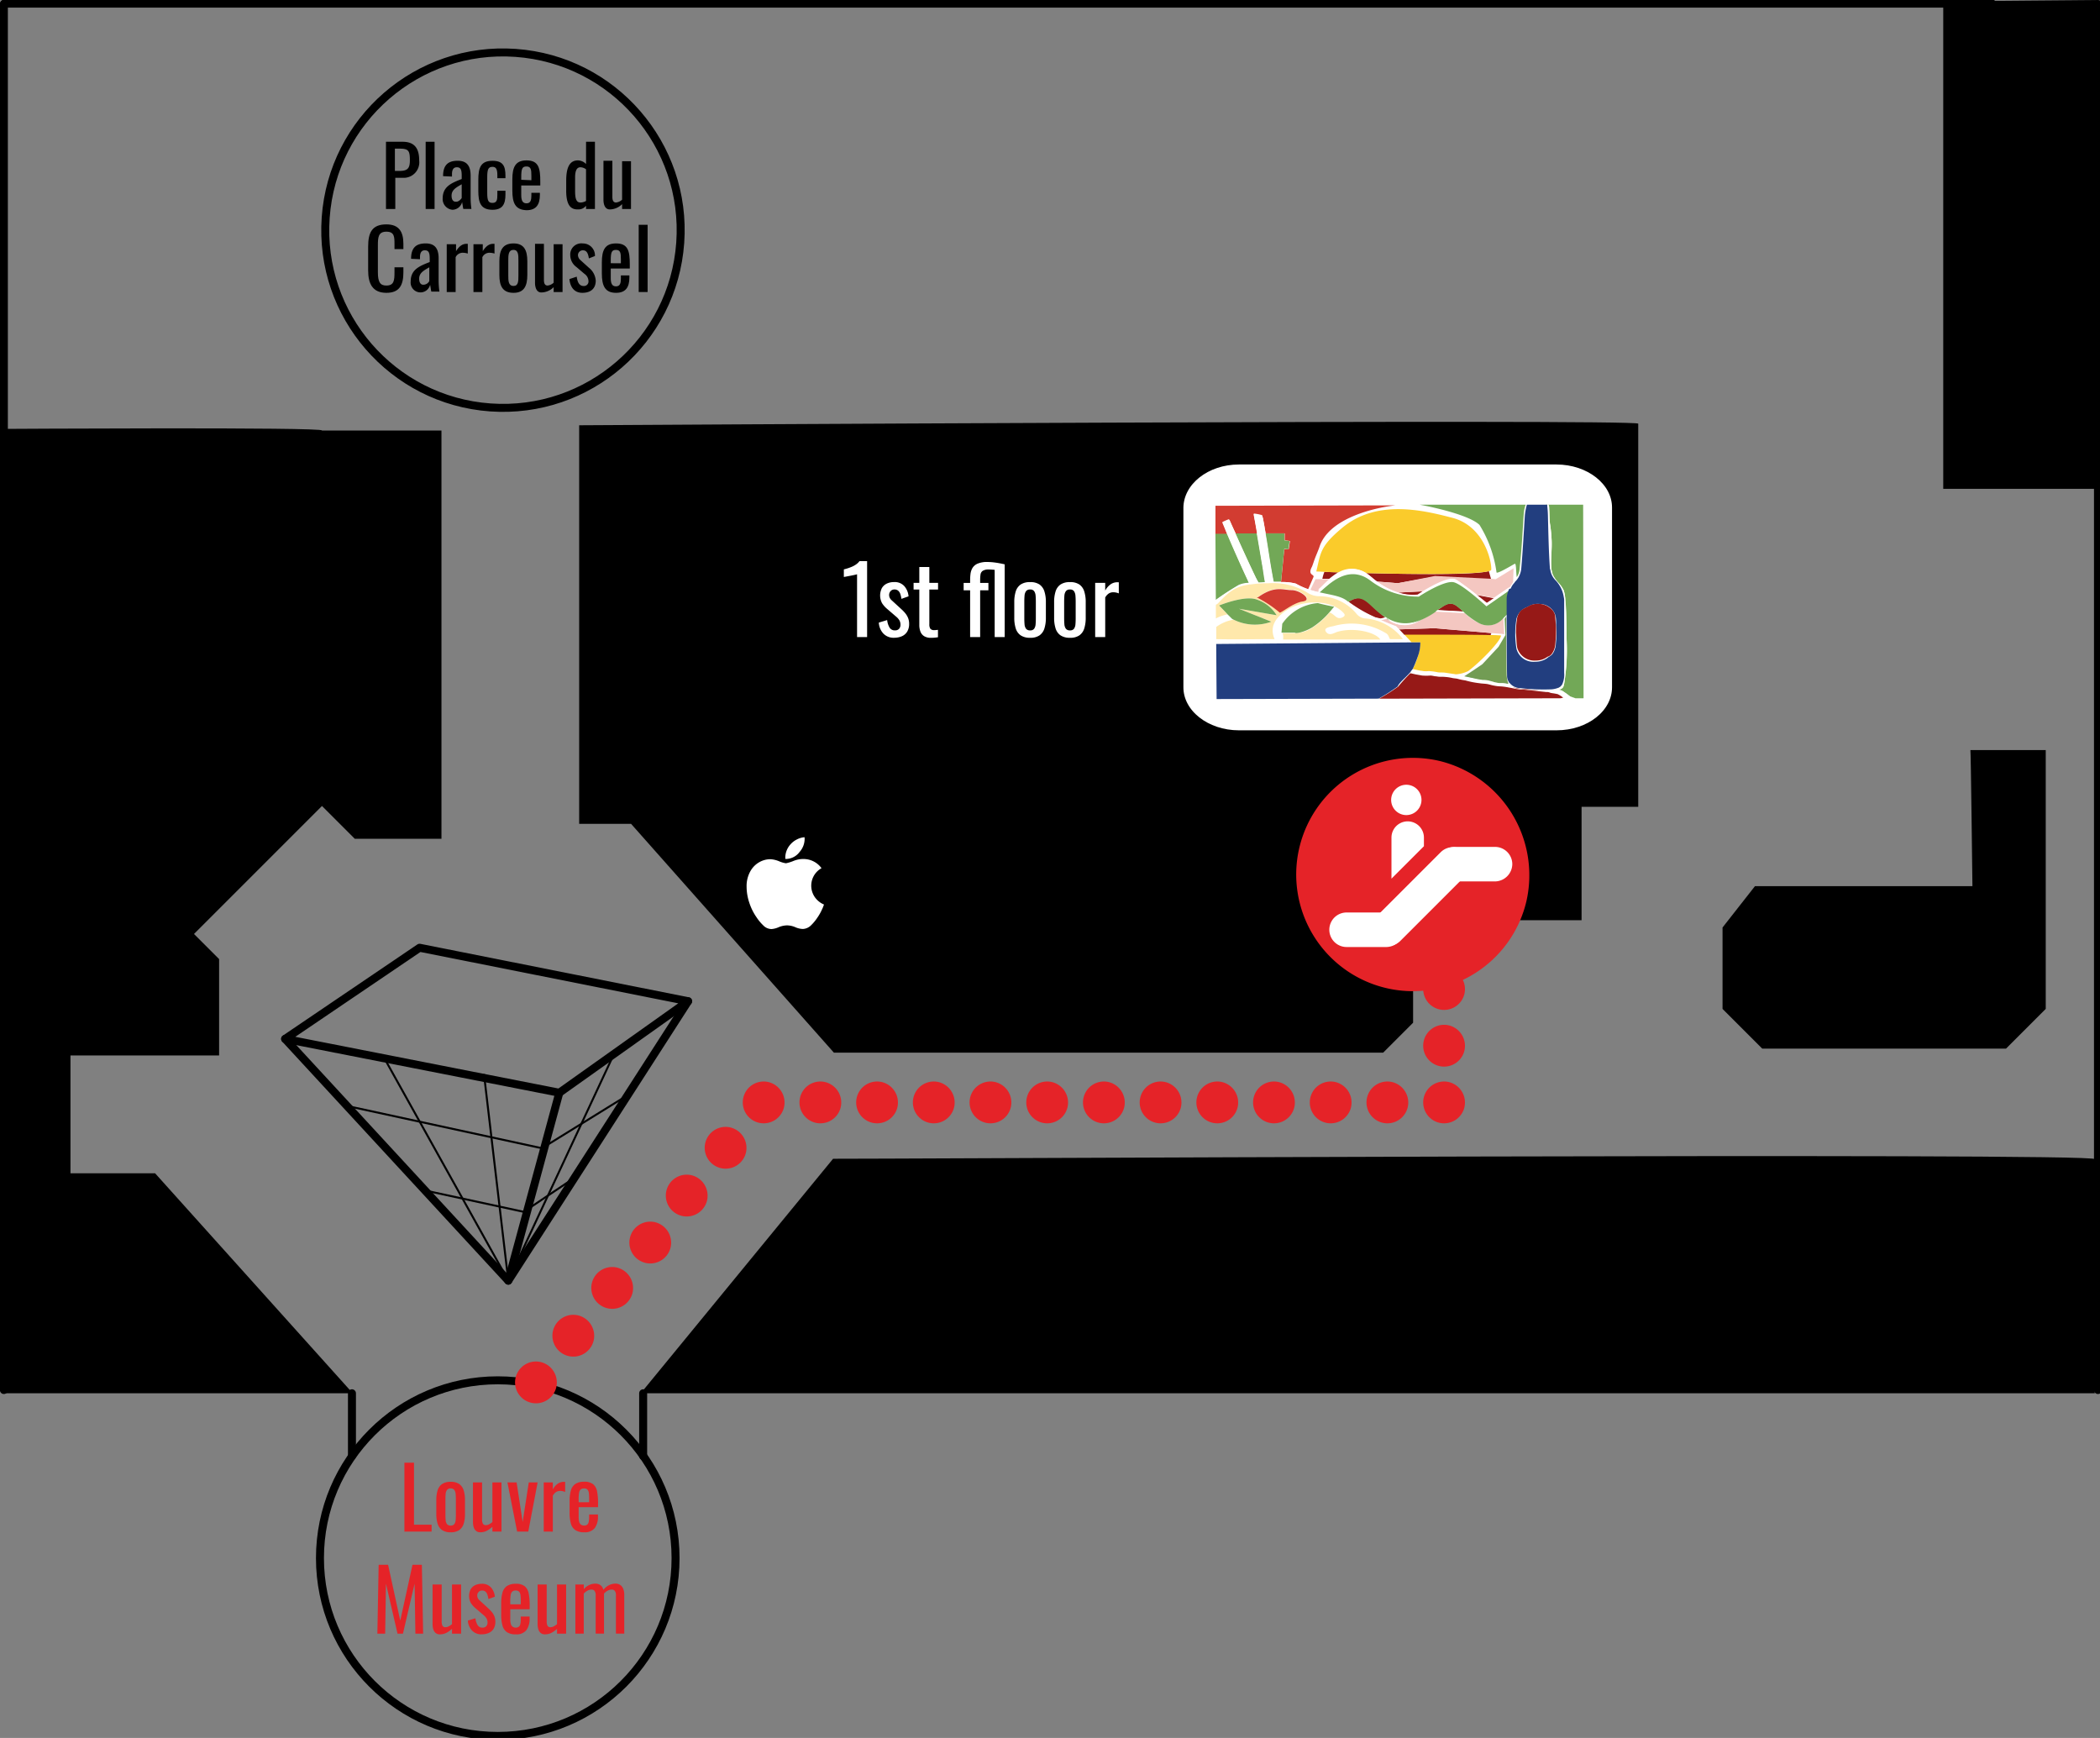 <svg xmlns="http://www.w3.org/2000/svg" xmlns:xlink="http://www.w3.org/1999/xlink" width="263.125" height="217.755" viewBox="0 0 263.125 217.755">
  <rect x="0" y="0" width="263.125" height="217.755" fill="#808080" stroke="none"/>
  <defs>
    <clipPath id="clip-path">
      <rect id="Rectangle_339" data-name="Rectangle 339" width="263.125" height="217.755" fill="none"/>
    </clipPath>
  </defs>
  <g id="Groupe_552" data-name="Groupe 552" transform="translate(0)">
    <path id="Tracé_4732" data-name="Tracé 4732" d="M104.756,252.167,70.4,245.418,87.248,234l33.645,6.7Z" transform="translate(-34.674 -115.252)" fill="none" stroke="#000" stroke-linecap="round" stroke-linejoin="round" stroke-width="1"/>
    <path id="Tracé_4733" data-name="Tracé 4733" d="M131.894,258.669,125.5,282.215,148.032,247.2" transform="translate(-61.813 -121.753)" fill="none" stroke="#000" stroke-linecap="round" stroke-linejoin="round" stroke-width="1"/>
    <g id="Groupe_551" data-name="Groupe 551" transform="translate(0)">
      <g id="Groupe_550" data-name="Groupe 550" clip-path="url(#clip-path)">
        <path id="Tracé_4734" data-name="Tracé 4734" d="M40.344,106.035h14.97v51.153H44.454l-4.111-4.111L24.308,169.113l3.146,3.146v12.078H8.83V199.1H19.436L44.2,226.66H.228L0,105.832s40.8-.254,40.344.2" transform="translate(0 -52.091)"/>
        <path id="Tracé_4735" data-name="Tracé 4735" d="M479.8.164V61.251h19.385V0" transform="translate(-236.317 0)"/>
        <path id="Tracé_4736" data-name="Tracé 4736" d="M456.36,185.2H465.8v32.427l-4.973,4.973h-30.55l-4.973-4.973v-10.2l4.06-5.176h27.251s-.2-17.051-.254-17.051" transform="translate(-209.474 -91.216)"/>
        <path id="Tracé_4737" data-name="Tracé 4737" d="M340.383,285.826v29.332H158.2l24.1-29.383c0,.051,158.941-.812,158.078.051" transform="translate(-77.918 -140.588)"/>
        <circle id="Ellipse_84" data-name="Ellipse 84" cx="22.278" cy="22.278" r="22.278" transform="matrix(0.071, -0.997, 0.997, 0.071, 39.227, 49.467)" fill="none" stroke="#000" stroke-linecap="round" stroke-linejoin="round" stroke-width="1"/>
        <circle id="Ellipse_85" data-name="Ellipse 85" cx="22.278" cy="22.278" r="22.278" transform="translate(40.09 172.946)" fill="none" stroke="#000" stroke-linecap="round" stroke-linejoin="round" stroke-width="1"/>
        <line id="Ligne_89" data-name="Ligne 89" x2="249.099" transform="translate(0.527 0.457)" fill="none" stroke="#000" stroke-linecap="round" stroke-linejoin="round" stroke-width="1"/>
        <line id="Ligne_90" data-name="Ligne 90" y2="173.661" transform="translate(0.486 0.502)" fill="none" stroke="#000" stroke-linecap="round" stroke-linejoin="round" stroke-width="1"/>
        <line id="Ligne_91" data-name="Ligne 91" y2="173.661" transform="translate(262.871 0.502)" fill="none" stroke="#000" stroke-linecap="round" stroke-linejoin="round" stroke-width="1"/>
        <path id="Tracé_4738" data-name="Tracé 4738" d="M85.4,271.621l24.562,5.328,10.911-6.749" transform="translate(-42.062 -133.082)" fill="none" stroke="#000" stroke-miterlimit="10" stroke-width="0.25"/>
        <path id="Tracé_4739" data-name="Tracé 4739" d="M104.8,292.619l12.433,2.69,5.988-4.009" transform="translate(-51.617 -143.474)" fill="none" stroke="#000" stroke-miterlimit="10" stroke-width="0.25"/>
        <path id="Tracé_4740" data-name="Tracé 4740" d="M275.7,104.38v48.007h-7.1V166.6H247.49v12.839l-3.755,3.755H174.92L149.5,154.518H143V104.583c.051,0,132.705-.812,132.705-.2" transform="translate(-70.432 -51.299)"/>
        <path id="Tracé_4741" data-name="Tracé 4741" d="M338.011,187.52a14.616,14.616,0,1,0,10.9,17.562,14.736,14.736,0,0,0-10.9-17.562" transform="translate(-157.651 -92.179)" fill="#e52328"/>
        <path id="Tracé_4742" data-name="Tracé 4742" d="M354.616,253.1a2.619,2.619,0,1,0,1.953,3.147,2.641,2.641,0,0,0-1.953-3.147" transform="translate(-173.077 -124.628)" fill="#e52328"/>
        <path id="Tracé_4743" data-name="Tracé 4743" d="M354.616,239.1a2.619,2.619,0,1,0,1.953,3.147,2.641,2.641,0,0,0-1.953-3.147" transform="translate(-173.077 -117.732)" fill="#e52328"/>
        <path id="Tracé_4744" data-name="Tracé 4744" d="M354.616,267.1a2.619,2.619,0,1,0,1.953,3.147,2.641,2.641,0,0,0-1.953-3.147" transform="translate(-173.077 -131.523)" fill="#e52328"/>
        <path id="Tracé_4745" data-name="Tracé 4745" d="M340.616,267.1a2.619,2.619,0,1,0,1.953,3.147,2.641,2.641,0,0,0-1.953-3.147" transform="translate(-166.182 -131.523)" fill="#e52328"/>
        <path id="Tracé_4746" data-name="Tracé 4746" d="M326.616,267.1a2.619,2.619,0,1,0,1.953,3.147,2.641,2.641,0,0,0-1.953-3.147" transform="translate(-159.286 -131.523)" fill="#e52328"/>
        <path id="Tracé_4747" data-name="Tracé 4747" d="M312.616,267.1a2.619,2.619,0,1,0,1.953,3.147,2.64,2.64,0,0,0-1.953-3.147" transform="translate(-152.391 -131.523)" fill="#e52328"/>
        <path id="Tracé_4748" data-name="Tracé 4748" d="M298.616,267.1a2.619,2.619,0,1,0,1.953,3.147,2.64,2.64,0,0,0-1.953-3.147" transform="translate(-145.495 -131.523)" fill="#e52328"/>
        <path id="Tracé_4749" data-name="Tracé 4749" d="M284.616,267.1a2.619,2.619,0,1,0,1.953,3.147,2.64,2.64,0,0,0-1.953-3.147" transform="translate(-138.6 -131.523)" fill="#e52328"/>
        <path id="Tracé_4750" data-name="Tracé 4750" d="M270.616,267.1a2.619,2.619,0,1,0,1.953,3.147,2.64,2.64,0,0,0-1.953-3.147" transform="translate(-131.704 -131.523)" fill="#e52328"/>
        <path id="Tracé_4751" data-name="Tracé 4751" d="M256.616,267.1a2.619,2.619,0,1,0,1.953,3.147,2.641,2.641,0,0,0-1.953-3.147" transform="translate(-124.809 -131.523)" fill="#e52328"/>
        <path id="Tracé_4752" data-name="Tracé 4752" d="M242.616,267.1a2.619,2.619,0,1,0,1.953,3.147,2.641,2.641,0,0,0-1.953-3.147" transform="translate(-117.914 -131.523)" fill="#e52328"/>
        <path id="Tracé_4753" data-name="Tracé 4753" d="M228.616,267.1a2.619,2.619,0,1,0,1.953,3.147,2.641,2.641,0,0,0-1.953-3.147" transform="translate(-111.018 -131.523)" fill="#e52328"/>
        <path id="Tracé_4754" data-name="Tracé 4754" d="M214.616,267.1a2.619,2.619,0,1,0,1.953,3.147,2.641,2.641,0,0,0-1.953-3.147" transform="translate(-104.123 -131.523)" fill="#e52328"/>
        <path id="Tracé_4755" data-name="Tracé 4755" d="M200.616,267.1a2.619,2.619,0,1,0,1.953,3.147,2.641,2.641,0,0,0-1.953-3.147" transform="translate(-97.227 -131.523)" fill="#e52328"/>
        <path id="Tracé_4756" data-name="Tracé 4756" d="M186.616,267.1a2.619,2.619,0,1,0,1.953,3.147,2.641,2.641,0,0,0-1.953-3.147" transform="translate(-90.332 -131.523)" fill="#e52328"/>
        <path id="Tracé_4757" data-name="Tracé 4757" d="M177.216,278.3a2.619,2.619,0,1,0,1.953,3.147,2.641,2.641,0,0,0-1.953-3.147" transform="translate(-85.702 -137.039)" fill="#e52328"/>
        <path id="Tracé_4758" data-name="Tracé 4758" d="M167.616,290.1a2.619,2.619,0,1,0,1.953,3.147,2.641,2.641,0,0,0-1.953-3.147" transform="translate(-80.974 -142.851)" fill="#e52328"/>
        <path id="Tracé_4759" data-name="Tracé 4759" d="M158.616,301.7a2.619,2.619,0,1,0,1.953,3.147,2.641,2.641,0,0,0-1.953-3.147" transform="translate(-76.541 -148.565)" fill="#e52328"/>
        <path id="Tracé_4760" data-name="Tracé 4760" d="M149.216,312.9a2.619,2.619,0,1,0,1.953,3.147,2.64,2.64,0,0,0-1.953-3.147" transform="translate(-71.911 -154.081)" fill="#e52328"/>
        <path id="Tracé_4761" data-name="Tracé 4761" d="M139.616,324.7a2.619,2.619,0,1,0,1.953,3.147,2.641,2.641,0,0,0-1.953-3.147" transform="translate(-67.183 -159.893)" fill="#e52328"/>
        <path id="Tracé_4762" data-name="Tracé 4762" d="M130.392,336.229a2.619,2.619,0,1,0,1.953,3.147,2.641,2.641,0,0,0-1.953-3.147" transform="translate(-62.64 -165.571)" fill="#e52328"/>
        <path id="Tracé_4763" data-name="Tracé 4763" d="M335.4,229.621h-5.018a2.163,2.163,0,0,1,0-4.326H335.4a2.169,2.169,0,0,1,2.163,2.163,2.227,2.227,0,0,1-2.163,2.163" transform="translate(-161.658 -110.965)" fill="#fff"/>
        <path id="Tracé_4764" data-name="Tracé 4764" d="M362.166,213.426h-5.018a2.163,2.163,0,1,1,0-4.326h5.018a2.169,2.169,0,0,1,2.163,2.163,2.2,2.2,0,0,1-2.163,2.163" transform="translate(-174.841 -102.988)" fill="#fff"/>
        <path id="Tracé_4765" data-name="Tracé 4765" d="M343.563,209.973v-5.147a2.033,2.033,0,1,1,4.066,0v1.081Z" transform="translate(-169.215 -99.881)" fill="#fff"/>
        <path id="Tracé_4766" data-name="Tracé 4766" d="M350.331,212.808l-8.089,8.089a2.141,2.141,0,1,1-3.028-3.028l8.089-8.089a2.168,2.168,0,0,1,3.028,0,2.091,2.091,0,0,1,0,3.028" transform="translate(-166.77 -103.019)" fill="#fff"/>
        <path id="Tracé_4767" data-name="Tracé 4767" d="M345.381,193.757a1.9,1.9,0,1,1-1.9,1.9,1.9,1.9,0,0,1,1.9-1.9" transform="translate(-169.173 -95.431)" fill="#fff"/>
        <line id="Ligne_92" data-name="Ligne 92" x1="27.962" y1="30.296" transform="translate(35.726 130.166)" fill="none" stroke="#000" stroke-linecap="round" stroke-linejoin="round" stroke-width="1"/>
        <line id="Ligne_93" data-name="Ligne 93" x2="15.579" y2="27.962" transform="translate(48.108 132.5)" fill="none" stroke="#000" stroke-miterlimit="10" stroke-width="0.25"/>
        <path id="Tracé_4768" data-name="Tracé 4768" d="M135.79,260.2l-13.245,28.418L119.5,262.737" transform="translate(-58.857 -128.156)" fill="none" stroke="#000" stroke-miterlimit="10" stroke-width="0.25"/>
        <path id="Tracé_4769" data-name="Tracé 4769" d="M95.3,35h2.081c1.522,0,2.081.863,2.081,2.334a1.95,1.95,0,0,1-2.081,2.182h-.913v3.908H95.3Zm1.675,3.654c1.015,0,1.319-.3,1.319-1.319,0-1.218-.152-1.472-1.319-1.472h-.558v2.791Z" transform="translate(-46.938 -17.239)"/>
        <rect id="Rectangle_337" data-name="Rectangle 337" width="1.116" height="8.424" transform="translate(53.335 17.761)"/>
        <path id="Tracé_4770" data-name="Tracé 4770" d="M109.3,44.419c0-1.472,1.066-1.928,2.385-2.436v-.406c0-.71-.1-1.066-.609-1.066-.457,0-.609.355-.609.863v.3l-1.116-.051c0-1.319.558-1.928,1.827-1.928,1.167,0,1.624.66,1.624,1.878v2.74a10.291,10.291,0,0,0,.1,1.421h-1.015c-.051-.2-.1-.609-.152-.863a1.269,1.269,0,0,1-1.218.964,1.352,1.352,0,0,1-1.218-1.421m2.385-.051V42.643c-.71.406-1.269.71-1.269,1.421,0,.507.2.761.507.761.355.051.66-.3.761-.457" transform="translate(-53.834 -19.553)"/>
        <path id="Tracé_4771" data-name="Tracé 4771" d="M118.1,43.455v-1.37c0-1.522.3-2.385,1.776-2.385,1.319,0,1.624.66,1.624,1.878v.3h-1.015v-.355c0-.761-.152-1.066-.609-1.066-.558,0-.66.355-.66,1.37v1.878c0,1.015.152,1.269.66,1.269.558,0,.609-.406.609-1.015v-.507H121.5v.457c0,1.218-.355,1.928-1.624,1.928-1.522,0-1.776-.964-1.776-2.385" transform="translate(-58.168 -19.553)"/>
        <path id="Tracé_4772" data-name="Tracé 4772" d="M126.5,43.355v-1.37c0-1.573.406-2.385,1.776-2.385,1.522,0,1.725.964,1.725,2.639v.507h-2.385v1.218c0,.71.2,1.015.66,1.015.507,0,.609-.406.609-.964V43.66h1.066v.254c0,1.218-.457,1.928-1.675,1.928-1.421-.051-1.776-.913-1.776-2.487m2.385-1.269v-.558c0-.761-.051-1.167-.609-1.167s-.66.3-.66,1.37v.3Z" transform="translate(-62.305 -19.504)"/>
        <path id="Tracé_4773" data-name="Tracé 4773" d="M139.8,41.09V39.922c0-1.37.254-2.588,1.472-2.588a1.46,1.46,0,0,1,1.015.457V35H143.4v8.424h-1.116v-.406a1.179,1.179,0,0,1-.964.457c-1.015.051-1.522-.609-1.522-2.385m2.487,1.319V38.451a1.213,1.213,0,0,0-.71-.254c-.507,0-.66.558-.66,1.269V41.14c0,.863.1,1.472.66,1.472a1.388,1.388,0,0,0,.71-.2" transform="translate(-68.856 -17.239)"/>
        <path id="Tracé_4774" data-name="Tracé 4774" d="M149,44.572V39.7h1.116v4.516c0,.406.1.71.457.71a1.306,1.306,0,0,0,.761-.355V39.751h1.116v5.988h-1.116V45.13a2.2,2.2,0,0,1-1.472.66c-.66.051-.863-.609-.863-1.218" transform="translate(-73.387 -19.553)"/>
        <path id="Tracé_4775" data-name="Tracé 4775" d="M90.9,61.185V58.191c0-1.725.457-2.791,2.284-2.791,1.573,0,2.131.913,2.131,2.436v.66H94.2v-.609c0-.913,0-1.573-1.015-1.573s-1.066.71-1.066,1.725v3.349c0,1.269.3,1.675,1.066,1.675.964,0,1.015-.66,1.015-1.675v-.609h1.116v.609c0,1.573-.457,2.588-2.131,2.588-1.776,0-2.284-1.218-2.284-2.791" transform="translate(-44.771 -27.286)"/>
        <path id="Tracé_4776" data-name="Tracé 4776" d="M101.4,64.87c0-1.472,1.066-1.928,2.385-2.436v-.406c0-.71-.1-1.066-.609-1.066-.457,0-.609.355-.609.863v.254l-1.116-.051c0-1.319.558-1.928,1.827-1.928,1.167,0,1.624.66,1.624,1.878v2.74a10.294,10.294,0,0,0,.1,1.421h-1.015c-.051-.2-.1-.609-.152-.863a1.237,1.237,0,0,1-2.436-.406m2.334-.051V63.094c-.71.406-1.269.71-1.269,1.421,0,.507.2.761.507.761a.844.844,0,0,0,.761-.457" transform="translate(-49.943 -29.601)"/>
        <path id="Tracé_4777" data-name="Tracé 4777" d="M110.351,60.251h1.116v.863c.457-.71.863-.913,1.319-.913h.152v1.218a2.181,2.181,0,0,0-.609-.1.982.982,0,0,0-.913.558v4.364H110.3V60.251Z" transform="translate(-54.326 -29.65)"/>
        <path id="Tracé_4778" data-name="Tracé 4778" d="M116.951,60.251h1.116v.863c.457-.71.863-.913,1.319-.913h.152v1.218a2.181,2.181,0,0,0-.609-.1.982.982,0,0,0-.913.558v4.364H116.9V60.251Z" transform="translate(-57.577 -29.65)"/>
        <path id="Tracé_4779" data-name="Tracé 4779" d="M123.3,64.058V62.333c0-1.37.406-2.233,1.776-2.233,1.319,0,1.725.863,1.725,2.233v1.725c0,1.37-.406,2.233-1.725,2.233-1.37,0-1.776-.863-1.776-2.233m2.385.051V62.231c0-.66,0-1.319-.609-1.319-.66,0-.66.66-.66,1.319v1.878c0,.66,0,1.319.66,1.319.609,0,.609-.609.609-1.319" transform="translate(-60.729 -29.601)"/>
        <path id="Tracé_4780" data-name="Tracé 4780" d="M132.1,65.072V60.2h1.116v4.516c0,.406.1.71.457.71a1.306,1.306,0,0,0,.761-.355V60.251h1.116v5.988h-1.116V65.63a2.2,2.2,0,0,1-1.472.66c-.66.051-.863-.609-.863-1.218" transform="translate(-65.063 -29.65)"/>
        <path id="Tracé_4781" data-name="Tracé 4781" d="M140.6,64.566l.913-.3c.1.761.355,1.167.863,1.167a.56.56,0,0,0,.609-.609,1.141,1.141,0,0,0-.507-.913l-1.015-.863a1.84,1.84,0,0,1-.761-1.472,1.39,1.39,0,0,1,1.573-1.472,1.507,1.507,0,0,1,1.522,1.573l-.761.3c-.1-.609-.254-1.015-.761-1.015a.617.617,0,0,0-.609.609.877.877,0,0,0,.3.609l1.066.964a2.24,2.24,0,0,1,.863,1.624c0,1.015-.66,1.522-1.675,1.522s-1.522-.71-1.624-1.725" transform="translate(-69.25 -29.601)"/>
        <path id="Tracé_4782" data-name="Tracé 4782" d="M148.6,63.855v-1.37c0-1.573.406-2.385,1.776-2.385,1.522,0,1.725.964,1.725,2.639v.507h-2.385v1.218c0,.71.2,1.015.66,1.015.507,0,.609-.406.609-.964v-.406h1.066v.254c0,1.218-.457,1.928-1.675,1.928-1.37,0-1.776-.863-1.776-2.436m2.385-1.269v-.507c0-.761-.051-1.167-.609-1.167s-.66.3-.66,1.37v.3Z" transform="translate(-73.19 -29.601)"/>
        <rect id="Rectangle_338" data-name="Rectangle 338" width="1.116" height="8.424" transform="translate(80.028 28.165)"/>
        <line id="Ligne_94" data-name="Ligne 94" y2="7.866" transform="translate(44.099 174.57)" fill="none" stroke="#000" stroke-linecap="round" stroke-linejoin="round" stroke-width="1"/>
        <line id="Ligne_95" data-name="Ligne 95" y2="7.866" transform="translate(80.586 174.57)" fill="none" stroke="#000" stroke-linecap="round" stroke-linejoin="round" stroke-width="1"/>
        <path id="Tracé_4783" data-name="Tracé 4783" d="M298.663,113.7h39.786c4.111,0,7.46,2.639,7.46,5.887v22.532c0,3.248-3.3,5.887-7.46,5.887H298.663c-4.111,0-7.46-2.639-7.46-5.887V119.587c.051-3.248,3.349-5.887,7.46-5.887" transform="translate(-143.426 -56.001)" fill="#fff"/>
        <path id="Tracé_4784" data-name="Tracé 4784" d="M298.663,113.7h39.786c4.111,0,7.46,2.639,7.46,5.887v22.532c0,3.248-3.3,5.887-7.46,5.887H298.663c-4.111,0-7.46-2.639-7.46-5.887V119.587C291.254,116.339,294.552,113.7,298.663,113.7Z" transform="translate(-143.426 -56.001)" fill="none" stroke="#000" stroke-miterlimit="10" stroke-width="1"/>
        <path id="Tracé_4785" data-name="Tracé 4785" d="M356.924,155.709l-7.155-.609-4.466.152.66.71c4.415,0,8.729,0,10.86.051.051-.152.1-.2.1-.3" transform="translate(-170.072 -76.391)" fill="#961917"/>
        <path id="Tracé_4786" data-name="Tracé 4786" d="M347.688,146.406s.254-.152.609-.406l-2.994.152a6.072,6.072,0,0,0,2.385.254" transform="translate(-170.072 -71.909)" fill="#961917"/>
        <path id="Tracé_4787" data-name="Tracé 4787" d="M355.463,149.417a2.879,2.879,0,0,1-.66.406l3.3.2c-.964-.863-1.421-1.421-2.639-.609" transform="translate(-174.751 -73.398)" fill="#961917"/>
        <path id="Tracé_4788" data-name="Tracé 4788" d="M337.3,141.254a5.745,5.745,0,0,1,.66.507,6.828,6.828,0,0,0,.71.558c1.522.1,2.588.2,2.588.2l4.618-.812,7.1.355-.3-1.066c-1.573.507-9.591.406-15.376.254" transform="translate(-166.132 -69.447)" fill="#961917"/>
        <path id="Tracé_4789" data-name="Tracé 4789" d="M328.482,141.251c-.66,0-1.269-.051-1.725-.051a4.284,4.284,0,0,0-.254.863h.863a10.633,10.633,0,0,1,1.116-.812" transform="translate(-160.812 -69.545)" fill="#961917"/>
        <path id="Tracé_4790" data-name="Tracé 4790" d="M333.157,147.979a1.109,1.109,0,0,0-.254.152,14.931,14.931,0,0,0,3.4,1.979c.406.1.66.152.66.152l.609-.152c-.152-.152-.3-.254-.457-.406-1.725-1.37-2.284-2.69-3.958-1.725" transform="translate(-163.965 -72.721)" fill="#961917"/>
        <path id="Tracé_4791" data-name="Tracé 4791" d="M365.772,147.915l.913-.609L364.5,146.9c.71.558,1.269,1.015,1.269,1.015" transform="translate(-179.529 -72.353)" fill="#961917"/>
        <path id="Tracé_4792" data-name="Tracé 4792" d="M300.966,126.881a6.4,6.4,0,0,1,.812-.355l.1.1s.3.71.761,1.675h2.69c-.1-.71-.254-1.472-.406-2.233,0-.1-.051-.2,0-.254a5.061,5.061,0,0,1,1.015.2c.051,0,.051.3.1.3.152.761.254,1.421.355,1.979h2.385v.863l.66.1-.152,1.015h-.558l-.406,4.111a8.052,8.052,0,0,1,1.827.2,10.755,10.755,0,0,0,1.573.71c.2-.457.507-1.167.66-1.522s-.761-.2-.2-1.269c.1-.2.3-.863.406-1.116.152-.406.406-.964.558-1.421,1.116-3.4,6.394-4.821,9.49-5.176l-22.532.051V128.4h1.472c-.355-.964-.609-1.522-.609-1.522m10,7.155h0Z" transform="translate(-147.81 -61.468)" fill="#d23c31"/>
        <path id="Tracé_4793" data-name="Tracé 4793" d="M331.245,133.718c5.836.152,13.854.2,15.427-.254.152-.051.254-.1.254-.2.051-1.066-.913-5.379-4.77-6.445-3.857-1.015-9.642-2.385-13.955,1.269-2.791,2.334-2.639,3.146-3.2,5.43,0,0,.406,0,1.066.051.457,0,1.015.051,1.725.051a3.258,3.258,0,0,1,3.451.1" transform="translate(-160.074 -61.911)" fill="#facb2b"/>
        <path id="Tracé_4794" data-name="Tracé 4794" d="M384.6,169.406c.051,0,.1-.051.152-.051a.52.52,0,0,0,.3-.254V169a1.2,1.2,0,0,1-.457.406" transform="translate(-189.428 -83.238)" fill="#72a857"/>
        <path id="Tracé_4795" data-name="Tracé 4795" d="M363.545,125.919a4.319,4.319,0,0,1,.254-1.319H350.5c1.116.2,6.14,1.218,7.511,2.537a15.091,15.091,0,0,1,2.131,5.937c0,.3,2.081-.964,2.284-1.066s.152,1.116.254,1.675a2.055,2.055,0,0,0,.355-1.066c.254-2.334.355-4.313.507-6.7" transform="translate(-172.633 -61.369)" fill="#72a857"/>
        <path id="Tracé_4796" data-name="Tracé 4796" d="M382.1,162.3h0a.384.384,0,0,0,.2-.1h-.051c-.051.051-.1.051-.152.1" transform="translate(-188.197 -79.888)" fill="#72a857"/>
        <path id="Tracé_4797" data-name="Tracé 4797" d="M384.178,144.2a1.887,1.887,0,0,0-.254-1.167c-.3-.406-.66-.812-.964-1.269a3.365,3.365,0,0,1-.457-.964,2.15,2.15,0,0,0,.609,1.218,3.837,3.837,0,0,1,1.066,2.182" transform="translate(-188.394 -69.348)" fill="#72a857"/>
        <path id="Tracé_4798" data-name="Tracé 4798" d="M382.506,127.036a13.094,13.094,0,0,1,.2,2.03c.051,1.066-.1,2.131-.051,3.2a3.958,3.958,0,0,0,.2,1.116,4.067,4.067,0,0,0,.66.964,3.645,3.645,0,0,1,.71,1.015,5.092,5.092,0,0,1,.2,1.218c.051.558.051,1.066.1,1.624.051,1.066.051,2.131.051,3.2a26.244,26.244,0,0,1-.3,5.633,1.614,1.614,0,0,1-.152.457.7.7,0,0,1-.406.254c-.051,0-.1.051-.152.051.152.051.3.1.507.152.2.152.457.3.66.457a1.108,1.108,0,0,1,.254.2l.71.254h1.015l-.051-24.257H382.3a1.262,1.262,0,0,1,.051.406c.1.66.051,1.37.152,2.03" transform="translate(-188.296 -61.369)" fill="#72a857"/>
        <path id="Tracé_4799" data-name="Tracé 4799" d="M381.8,126.122a7.861,7.861,0,0,0,.051-1.116V124.6H381.7v.051a13.4,13.4,0,0,1,.1,1.472" transform="translate(-188 -61.369)" fill="#72a857"/>
        <path id="Tracé_4800" data-name="Tracé 4800" d="M362.984,168.639h0a.644.644,0,0,0-.3-.051,2.159,2.159,0,0,1-.558-.1.187.187,0,0,1-.152-.051h0c-.1,0-.254-.051-.355-.051h-.051l-1.37-.152c-.507-.051-.964-.1-1.472-.152a3.119,3.119,0,0,1-.71-.051c-.355-.051-.71-.152-1.066-.2l-1.066-.152a2.374,2.374,0,0,1-.863-.1c-.3-.051-.558-.152-.863-.2s-.609-.051-.964-.1c-.609-.1-1.167-.254-1.776-.355a6.526,6.526,0,0,1-.964-.2c-.2-.051-.457-.051-.66-.1a12.571,12.571,0,0,0-1.37-.152,2.472,2.472,0,0,1-.609-.051,3.916,3.916,0,0,0-.761-.1h-1.015c-.3-.051-.558-.1-.863-.152-.2-.051-.457-.1-.66-.152a22.669,22.669,0,0,0-1.624,1.776A23.341,23.341,0,0,1,340.5,169.3h1.015l21.669-.051a.981.981,0,0,0,.558-.2,3.417,3.417,0,0,0-.558-.355c-.152,0-.152,0-.2-.051" transform="translate(-167.708 -81.76)" fill="#961917"/>
        <path id="Tracé_4801" data-name="Tracé 4801" d="M366.831,159.609c-.051-2.487-.051-4.922-.051-7.409l-.2.3.1,2.03-.863,1.472-2.03,2.182-.964.66-1.319.863c.355.051.66.152,1.015.2a12.082,12.082,0,0,0,1.319.254,2.893,2.893,0,0,1,.66.051c.2.051.406.1.558.152a.186.186,0,0,1,.152.051c.254.051.507.1.71.152h.406a3,3,0,0,1,.71.1v-.1a3.276,3.276,0,0,1-.2-.964" transform="translate(-178.051 -74.963)" fill="#729c54"/>
        <path id="Tracé_4802" data-name="Tracé 4802" d="M370.7,156.5" transform="translate(-182.582 -77.081)" fill="#fff"/>
        <path id="Tracé_4803" data-name="Tracé 4803" d="M354.655,150.7c-.051.051-.1.1-.152.1l3.654.2-.152-.152Z" transform="translate(-174.603 -74.224)" fill="#fff"/>
        <path id="Tracé_4804" data-name="Tracé 4804" d="M354.708,153.69l1.269.1h.051l.3.051-.1-2.03a2.5,2.5,0,0,1-3.2.558,6.091,6.091,0,0,1-1.624-1.167l-3.654-.2a11.513,11.513,0,0,1-1.725.964,3.6,3.6,0,0,1-4.06.2c-.1-.1-.2-.152-.3-.254l-.71.152H340.8c1.116.507,1.979.812,1.979.812l.355.355,4.466-.152Z" transform="translate(-167.856 -74.372)" fill="#f4c7c1"/>
        <path id="Tracé_4805" data-name="Tracé 4805" d="M324.569,144.218c.254-.152.71-.71,1.319-1.218h-1.725l-.66,1.37a9.869,9.869,0,0,0,1.015.254Z" transform="translate(-159.335 -70.432)" fill="#f4c7c1"/>
        <path id="Tracé_4806" data-name="Tracé 4806" d="M342.591,142.178s-1.116-.1-2.588-.2a9.617,9.617,0,0,0,2.69,1.37l2.994-.152c1.116-.66,3.4-1.979,4.212-1.472.558.355,1.675,1.218,2.537,1.878l2.182.406,1.928-1.319.051.051c.152-.254.3-.457.457-.71l.051-1.725-2.233,1.37-.507-.051-7.1-.355Z" transform="translate(-167.462 -69.102)" fill="#f4c7c1"/>
        <path id="Tracé_4807" data-name="Tracé 4807" d="M358.831,156.8s-.457-.051-1.269-.051c-2.081-.051-6.445-.051-10.86-.051l.913.964h1.116a6.971,6.971,0,0,1-.3,1.725,8.628,8.628,0,0,1-.609,1.522c0,.051-.051.051-.051.1.254.051.457.1.71.152.2.051.406.051.609.1a3.325,3.325,0,0,0,.71,0,7.407,7.407,0,0,1,1.116.152c.3.051.609,0,.913.051.355.051.66.1,1.015.152.1,0,.254.051.355.051a4.165,4.165,0,0,0,1.522-.406c1.573-1.167,4.161-3.857,4.11-4.466" transform="translate(-170.762 -77.179)" fill="#facb2b"/>
        <path id="Tracé_4808" data-name="Tracé 4808" d="M340.421,146.3a4.632,4.632,0,0,1,.66-.406c1.218-.863,1.675-.254,2.69.609l.152.152a9.687,9.687,0,0,0,1.624,1.167,2.466,2.466,0,0,0,3.2-.558l.457-.457v-1.878a2.765,2.765,0,0,1,.254-1.116l-2.842,1.979s-2.791-2.588-4.009-2.994c-1.167-.406-4.466,1.776-4.466,1.776a9.843,9.843,0,0,1-6.09-2.03c-2.994-2.233-5.582.964-6.445,1.573,1.472.355,2.791.457,3.6,1.167h.051a1.109,1.109,0,0,0,.254-.152c1.675-.964,2.233.406,3.958,1.725.254.2.507.355.761.558a4.53,4.53,0,0,0,4.263.051,9.452,9.452,0,0,0,1.725-.964.713.713,0,0,1,.2-.2" transform="translate(-160.369 -69.821)" fill="#72a857"/>
        <path id="Tracé_4809" data-name="Tracé 4809" d="M304.315,137.94c-.1-.254-.2-.457-.3-.66-.71-1.522-1.776-3.958-2.436-5.481H300.1l.051,8.272a33.835,33.835,0,0,1,2.893-1.878,3.2,3.2,0,0,1,1.269-.254" transform="translate(-147.81 -64.915)" fill="#72a857"/>
        <path id="Tracé_4810" data-name="Tracé 4810" d="M322,143" transform="translate(-158.596 -70.432)" fill="#263064"/>
        <path id="Tracé_4811" data-name="Tracé 4811" d="M342.2,147" transform="translate(-168.545 -72.402)" fill="#263064"/>
        <path id="Tracé_4812" data-name="Tracé 4812" d="M368.453,148.906c-.1-.1-.2-.152-.3-.254a1.108,1.108,0,0,1-.254-.2,7.42,7.42,0,0,0-.66-.457.857.857,0,0,0-.507-.152.186.186,0,0,0,.152-.051.7.7,0,0,0,.406-.254c.1-.1.1-.3.152-.457a26.24,26.24,0,0,0,.3-5.633c0-1.066-.051-2.131-.051-3.2,0-.558-.051-1.066-.1-1.624a5.094,5.094,0,0,0-.2-1.218,3.644,3.644,0,0,0-.71-1.015,4.068,4.068,0,0,1-.66-.964,2.892,2.892,0,0,1-.2-1.116c-.051-1.066.1-2.131.051-3.2-.051-.66-.1-1.37-.2-2.03s-.051-1.319-.1-1.979c0-.152-.051-.3-.051-.406h-.152v.406c0,.355-.051.761-.051,1.116.1,2.131.1,4.618.254,6.546a.186.186,0,0,0,.051.152,3.365,3.365,0,0,0,.457.964,11.913,11.913,0,0,1,.964,1.269,2.313,2.313,0,0,1,.254,1.167c0,.152.051.3.051.507v8.982a3.069,3.069,0,0,1-.254,1.472v.1a.52.52,0,0,1-.3.254c-.051,0-.1.051-.152.051a1.963,1.963,0,0,1-.863.2,25.165,25.165,0,0,1-3.908-.152,1.72,1.72,0,0,1-1.319-.609h-.1c-.254-.051-.507-.051-.711-.1h-.66a1.8,1.8,0,0,1-.507-.1.186.186,0,0,1-.152-.051c-.2-.051-.406-.1-.558-.152a2.893,2.893,0,0,0-.66-.051,12.085,12.085,0,0,1-1.319-.254,7.188,7.188,0,0,0-1.015-.2c-.1,0-.2-.051-.3-.051l-.609-.152h-.1a.864.864,0,0,1-.355-.051c-.355-.051-.66-.1-1.015-.152-.3-.051-.609,0-.913-.051a7.413,7.413,0,0,0-1.116-.152h-.71c-.2-.051-.406-.051-.609-.1-.254-.051-.457-.1-.71-.152a1.065,1.065,0,0,1-.3.406c.2.051.457.1.66.152.3.051.558.1.863.152a6.777,6.777,0,0,0,1.015,0c.254,0,.507.1.761.1a2.472,2.472,0,0,0,.609.051,6.3,6.3,0,0,1,1.37.152c.2.051.457.051.66.1a6.526,6.526,0,0,0,.964.2,11.011,11.011,0,0,0,1.776.355c.3.051.609.051.964.1.3.051.558.152.863.2a5,5,0,0,0,.863.1,7.7,7.7,0,0,1,1.066.152c.355.051.71.152,1.066.2a3.594,3.594,0,0,0,.71.051c.507.051.964.1,1.472.152l1.37.152h.051a.864.864,0,0,1,.355.051c.051,0,.1.051.152.051.2.051.355.051.558.1.1,0,.2.051.3.051h0c.051,0,.051.051.1.051a3.415,3.415,0,0,1,.558.355.891.891,0,0,1,.254.2Z" transform="translate(-171.451 -61.418)" fill="#fff"/>
        <path id="Tracé_4813" data-name="Tracé 4813" d="M307.439,136.978c.1.254.355.66.457.863a4.365,4.365,0,0,0,.812-.051c-.2-1.066-.2-1.37-.406-2.487-.2-1.218-.406-2.385-.609-3.6H305c.711,1.573,1.725,3.806,2.436,5.278" transform="translate(-150.223 -64.866)" fill="#72a857"/>
        <path id="Tracé_4814" data-name="Tracé 4814" d="M315.3,133.679l.152-1.015-.66-.1V131.7H312.4c.355,2.03.508,3.4,1.015,6.039h.964l.406-4.111Z" transform="translate(-153.868 -64.866)" fill="#72a857"/>
        <path id="Tracé_4815" data-name="Tracé 4815" d="M302.485,152.46a1.112,1.112,0,0,1-.254-.152c-.1-.152-.3-.3-.457-.507a5.064,5.064,0,0,0-1.472.507v1.116a4.515,4.515,0,0,1,2.182-.964" transform="translate(-147.908 -74.766)" fill="#fff"/>
        <path id="Tracé_4816" data-name="Tracé 4816" d="M324.615,142.987l-.913-.964-.66-.71-.355-.355s-.863-.3-1.979-.812h.152l.71-.152c.1.1.2.152.3.254,1.37.913,2.74.558,4.06-.2a4.266,4.266,0,0,1-4.263-.051,4.939,4.939,0,0,1-.761-.558c.152.152.3.254.457.406l-.609.152s-.254-.051-.66-.152a17.071,17.071,0,0,1-3.4-1.979h-.051c-.812-.71-2.131-.812-3.6-1.167.863-.609,3.451-3.806,6.445-1.573a9.4,9.4,0,0,0,6.09,2.03s3.248-2.182,4.466-1.776c1.167.406,4.009,2.994,4.009,2.994l2.842-1.979c.051-.051.051-.152.1-.2l-.051-.051-1.928,1.319-.913.609s-.558-.457-1.269-1.015a31.453,31.453,0,0,0-2.537-1.878c-.812-.507-3.146.812-4.212,1.472a5.243,5.243,0,0,0-.609.406,6.072,6.072,0,0,1-2.385-.254,7.935,7.935,0,0,1-2.69-1.37,6.821,6.821,0,0,1-.71-.558c-.254-.2-.457-.355-.66-.507a3.246,3.246,0,0,0-3.5-.1,6.321,6.321,0,0,0-1.116.812,10.727,10.727,0,0,1-1.319,1.218v.406a7.418,7.418,0,0,1-1.015-.254,3.23,3.23,0,0,0-.355-.1,8.432,8.432,0,0,1-1.573-.71,5.813,5.813,0,0,0-1.827-.2h-.964c-.507-2.639-.66-4.06-1.015-6.039-.1-.609-.2-1.218-.355-1.979a1.051,1.051,0,0,0-.1-.3c-.2-.051-.964-.2-1.015-.2s0,.152,0,.254c.152.761.254,1.472.406,2.233.2,1.167.406,2.385.609,3.6.2,1.066.254,1.421.406,2.487a4.369,4.369,0,0,0-.812.051,6.668,6.668,0,0,1-.457-.863c-.71-1.472-1.725-3.7-2.436-5.278-.457-1.015-.761-1.675-.761-1.675l-.1-.1c-.051,0-.812.355-.812.355s.254.609.609,1.472c.66,1.573,1.725,3.958,2.436,5.481.1.2.2.457.3.66a3.856,3.856,0,0,0-1.319.254,29.609,29.609,0,0,0-2.893,1.878v.609a3,3,0,0,0,.3-.2c1.37-1.421,2.182-2.081,3.908-2.334h.152a13.576,13.576,0,0,1,2.233-.152,8.134,8.134,0,0,1,4.77,1.116,3.023,3.023,0,0,0,1.522.507,6.152,6.152,0,0,1,4.72,2.182,1.54,1.54,0,0,0,1.167.609,6.774,6.774,0,0,1,4.669,2.588h-1.624c-.2-.3-.254-.558-.457-.71a8.273,8.273,0,0,0-6.648-.913c-.457.152-1.269.254-.913.71.355.558.964.1,1.421,0,2.081-.609,4.821.051,5.379.964H308.478a2.444,2.444,0,0,0,0-.609.305.305,0,0,0-.051-.2h-.2l.1-1.116c1.319-1.928,3.907-2.74,4.466-2.588s2.03.457,2.03.457-.2.254-.558.66a2.1,2.1,0,0,1,.558.355c.3.254.558.507,1.066.254s.152-.507-.1-.761c-1.573-1.421-4.872-1.472-6.952-.1-1.522,1.015-2.081,2.233-1.472,3.6H300v.558Z" transform="translate(-147.76 -62.502)" fill="#fff"/>
        <path id="Tracé_4817" data-name="Tracé 4817" d="M307.561,151c-.609-1.421-.051-2.588,1.472-3.6,2.081-1.37,5.379-1.319,6.952.1.254.254.609.507.1.761s-.761,0-1.066-.254a2.1,2.1,0,0,0-.558-.355,9,9,0,0,1-2.182,1.928,3.784,3.784,0,0,1-2.233.66h-1.472a.305.305,0,0,0,.051.2,2.433,2.433,0,0,1,0,.609h12.179c-.558-.913-3.3-1.573-5.379-.964-.457.152-1.015.558-1.421,0-.355-.507.457-.609.913-.71a8.273,8.273,0,0,1,6.648.913c.254.152.3.457.457.71h1.624a6.559,6.559,0,0,0-4.669-2.588,1.54,1.54,0,0,1-1.167-.609,6.152,6.152,0,0,0-4.72-2.182,2.865,2.865,0,0,1-1.522-.507,8.229,8.229,0,0,0-4.77-1.116,14.015,14.015,0,0,0-2.233.152h-.152c-1.725.254-2.537.863-3.908,2.334a.781.781,0,0,1-.3.2v1.725a5.065,5.065,0,0,1,1.472-.507c-.507-.507-1.066-1.116-1.066-1.116s3.3-1.37,4.821-.71A4.579,4.579,0,0,1,307.815,148l-4.719-.812,4.06,1.624a5.976,5.976,0,0,1-4.719-.254,4.988,4.988,0,0,0-2.182.913V151c2.385.051,4.821,0,7.308,0m-2.182-5.278.2-.051c2.081-1.472,3.1-.863,4.161-.863s2.69,1.269,1.421,1.421c-1.269.2-2.893,1.624-2.943,1.37a34.049,34.049,0,0,0-2.842-1.878" transform="translate(-147.859 -70.919)" fill="#ffe8ab"/>
        <path id="Tracé_4818" data-name="Tracé 4818" d="M320.26,151.927A10.069,10.069,0,0,0,322.442,150c.3-.355.558-.66.558-.66s-1.522-.3-2.03-.457a6,6,0,0,0-4.466,2.588l-.1,1.116h1.675c.1.152,1.167-.051,2.182-.66" transform="translate(-155.838 -73.319)" fill="#72a857"/>
        <path id="Tracé_4819" data-name="Tracé 4819" d="M302.576,150.26a1.11,1.11,0,0,0,.254.152,6,6,0,0,0,4.72.254l-4.06-1.624,4.719.812a4.578,4.578,0,0,0-2.385-1.928c-1.522-.66-4.821.71-4.821.71s.609.609,1.066,1.116l.508.507" transform="translate(-148.253 -72.769)" fill="#72a857"/>
        <path id="Tracé_4820" data-name="Tracé 4820" d="M313.145,148.37c.051.254,1.675-1.218,2.943-1.37,1.269-.2-.355-1.421-1.421-1.421s-2.081-.609-4.161.863l-.2.051a15.251,15.251,0,0,1,2.842,1.878" transform="translate(-152.833 -71.64)" fill="#d23c31"/>
        <path id="Tracé_4821" data-name="Tracé 4821" d="M324.611,162.355a2.813,2.813,0,0,1,.3-.406c0-.051.051-.051.051-.1a15.817,15.817,0,0,0,.609-1.522,4.858,4.858,0,0,0,.3-1.725h-1.116l-24.46.2.051,6.9,20.3-.051a23.369,23.369,0,0,0,2.385-1.522c.2-.507,1.066-1.167,1.573-1.776" transform="translate(-147.908 -78.115)" fill="#223e7f"/>
        <path id="Tracé_4822" data-name="Tracé 4822" d="M372.257,135.308a2.766,2.766,0,0,0-.254,1.116v2.182c0,2.487,0,4.922.051,7.409a1.451,1.451,0,0,0,.254.863c0,.051.051.051.1.1a1.719,1.719,0,0,0,1.319.609,25.17,25.17,0,0,0,3.908.152,3.082,3.082,0,0,0,.863-.2,1.2,1.2,0,0,0,.457-.406,2.949,2.949,0,0,0,.254-1.472v-8.982a1.9,1.9,0,0,0-.051-.507,3.878,3.878,0,0,0-1.066-2.131,2.321,2.321,0,0,1-.609-1.218.187.187,0,0,0-.051-.152c-.152-1.928-.2-4.415-.254-6.546a13.4,13.4,0,0,0-.1-1.472V124.6H374.54a7.46,7.46,0,0,0-.254,1.319c-.152,2.385-.254,4.364-.457,6.749a2.937,2.937,0,0,1-.355,1.066,2.82,2.82,0,0,1-.3.406.89.89,0,0,0-.2.254,2.128,2.128,0,0,0-.457.71c-.2.051-.254.1-.254.2m5.887,3.349a4.1,4.1,0,0,1,.051.812c0,.355.051.71.051,1.066,0,.66-.051,1.066-.1,1.675a2.359,2.359,0,0,1-.457,1.167,2.118,2.118,0,0,1-.406.3c-.051.051-.152.1-.2.152a2.572,2.572,0,0,1-1.522.457,2.2,2.2,0,0,1-2.334-1.624,11.711,11.711,0,0,1-.152-1.878,11.253,11.253,0,0,1,.152-1.878,2.107,2.107,0,0,1,1.37-1.472.385.385,0,0,1,.2-.1,2.046,2.046,0,0,1,1.116-.3,3.945,3.945,0,0,1,.812.1,2.117,2.117,0,0,1,.812.457,1.905,1.905,0,0,1,.609,1.066" transform="translate(-183.223 -61.369)" fill="#223e7f"/>
        <path id="Tracé_4823" data-name="Tracé 4823" d="M377.8,149.2a2.235,2.235,0,0,0-.812-.1,2.046,2.046,0,0,0-1.116.3c-.051.051-.152.051-.2.1a3.234,3.234,0,0,0-.71.406,2.029,2.029,0,0,0-.507.913,11.25,11.25,0,0,0-.152,1.878c.051.609.051,1.269.152,1.878a2.24,2.24,0,0,0,2.334,1.624,2.426,2.426,0,0,0,1.37-.406c.051-.051.1-.051.152-.1h.051a1.064,1.064,0,0,0,.406-.3,2.358,2.358,0,0,0,.457-1.167c.051-.66.1-1.015.1-1.675a7.5,7.5,0,0,0-.051-1.066c0-.254-.051-.558-.051-.812a1.5,1.5,0,0,0-.66-1.066,2.134,2.134,0,0,0-.761-.406" transform="translate(-184.355 -73.436)" fill="#961917"/>
        <path id="Tracé_4824" data-name="Tracé 4824" d="M99.853,369.773v-8.632h1.2v7.769h2.206v.863Z" transform="translate(-49.181 -177.873)" fill="#e52328"/>
        <path id="Tracé_4825" data-name="Tracé 4825" d="M109.529,372.176a1.838,1.838,0,0,1-1.076-.277,1.489,1.489,0,0,1-.56-.788,3.931,3.931,0,0,1-.165-1.2v-1.791a3.931,3.931,0,0,1,.165-1.2,1.491,1.491,0,0,1,.56-.789,1.843,1.843,0,0,1,1.076-.277,1.817,1.817,0,0,1,1.071.277,1.5,1.5,0,0,1,.554.789,3.93,3.93,0,0,1,.165,1.2v1.791a3.93,3.93,0,0,1-.165,1.2,1.5,1.5,0,0,1-.554.788,1.813,1.813,0,0,1-1.071.277m0-.842a.526.526,0,0,0,.464-.192,1.038,1.038,0,0,0,.16-.506q.026-.314.026-.656v-1.929c0-.234-.009-.454-.026-.661a1.067,1.067,0,0,0-.16-.506.521.521,0,0,0-.464-.2.534.534,0,0,0-.469.2,1.021,1.021,0,0,0-.165.506c-.018.207-.026.426-.026.661v1.929q0,.341.026.656a.993.993,0,0,0,.165.506.539.539,0,0,0,.469.192" transform="translate(-53.059 -180.19)" fill="#e52328"/>
        <path id="Tracé_4826" data-name="Tracé 4826" d="M117.705,372.258a.787.787,0,0,1-.564-.192,1.018,1.018,0,0,1-.282-.48,2.161,2.161,0,0,1-.081-.586v-4.987h1.14v4.646a1.142,1.142,0,0,0,.1.517.4.4,0,0,0,.394.187.845.845,0,0,0,.4-.112,2.418,2.418,0,0,0,.4-.272v-4.966h1.14v6.16h-1.14v-.607a3.017,3.017,0,0,1-.677.49,1.722,1.722,0,0,1-.826.2" transform="translate(-57.517 -180.272)" fill="#e52328"/>
        <path id="Tracé_4827" data-name="Tracé 4827" d="M126.5,372.173l-1.215-6.16h1.151l.757,4.955.767-4.955h1.108l-1.172,6.16Z" transform="translate(-61.705 -180.272)" fill="#e52328"/>
        <path id="Tracé_4828" data-name="Tracé 4828" d="M134.25,372.1v-6.16h1.14v.874a2.067,2.067,0,0,1,.682-.757,1.379,1.379,0,0,1,.682-.192h.08a.719.719,0,0,1,.1.011v1.258a1.9,1.9,0,0,0-.293-.091,1.52,1.52,0,0,0-.335-.037.975.975,0,0,0-.485.122,1.3,1.3,0,0,0-.432.475v4.5Z" transform="translate(-66.122 -180.2)" fill="#e52328"/>
        <path id="Tracé_4829" data-name="Tracé 4829" d="M142.457,372.175a1.9,1.9,0,0,1-1.119-.283,1.469,1.469,0,0,1-.549-.831,5.044,5.044,0,0,1-.154-1.348v-1.407a4.914,4.914,0,0,1,.159-1.364,1.462,1.462,0,0,1,.56-.821,1.913,1.913,0,0,1,1.1-.277,1.72,1.72,0,0,1,1.146.32,1.58,1.58,0,0,1,.485.922,7.666,7.666,0,0,1,.117,1.444v.5h-2.43v1.236a2.2,2.2,0,0,0,.069.608.628.628,0,0,0,.224.346.661.661,0,0,0,.4.112.556.556,0,0,0,.389-.122.64.64,0,0,0,.181-.352,2.647,2.647,0,0,0,.048-.538v-.373h1.108v.234a2.4,2.4,0,0,1-.395,1.46,1.561,1.561,0,0,1-1.342.533m-.682-3.762h1.311v-.554a4.083,4.083,0,0,0-.043-.644.709.709,0,0,0-.176-.395.578.578,0,0,0-.421-.133.612.612,0,0,0-.421.128.734.734,0,0,0-.2.431,5.119,5.119,0,0,0-.053.837Z" transform="translate(-69.267 -180.19)" fill="#e52328"/>
        <path id="Tracé_4830" data-name="Tracé 4830" d="M93.175,394.974l.16-8.632h1.183l1.524,7,1.535-7h1.172l.16,8.632h-.97l-.1-6.266-1.46,6.266H95.7l-1.449-6.266-.1,6.266Z" transform="translate(-45.891 -190.285)" fill="#e52328"/>
        <path id="Tracé_4831" data-name="Tracé 4831" d="M107.731,397.459a.788.788,0,0,1-.565-.192,1.022,1.022,0,0,1-.282-.48,2.18,2.18,0,0,1-.08-.586v-4.987h1.14v4.646a1.143,1.143,0,0,0,.1.517.4.4,0,0,0,.394.187.848.848,0,0,0,.4-.112,2.422,2.422,0,0,0,.4-.272v-4.966h1.14v6.16h-1.14v-.607a3.018,3.018,0,0,1-.677.49,1.722,1.722,0,0,1-.826.2" transform="translate(-52.604 -192.685)" fill="#e52328"/>
        <path id="Tracé_4832" data-name="Tracé 4832" d="M117.256,397.376a1.611,1.611,0,0,1-1.215-.474,1.967,1.967,0,0,1-.522-1.252l.948-.288a2.1,2.1,0,0,0,.288.879.678.678,0,0,0,.6.293.6.6,0,0,0,.469-.176.677.677,0,0,0,.16-.474.98.98,0,0,0-.117-.48,1.618,1.618,0,0,0-.384-.437l-1.055-.906a2.853,2.853,0,0,1-.538-.618,1.866,1.866,0,0,1-.021-1.71,1.288,1.288,0,0,1,.554-.512,1.881,1.881,0,0,1,.837-.176,1.457,1.457,0,0,1,1.172.474,2.014,2.014,0,0,1,.469,1.145l-.81.288a2.762,2.762,0,0,0-.128-.559.843.843,0,0,0-.245-.373.627.627,0,0,0-.416-.133.562.562,0,0,0-.443.187.644.644,0,0,0-.165.442.763.763,0,0,0,.069.315.9.9,0,0,0,.24.3l1.087,1a4.452,4.452,0,0,1,.421.437,2.1,2.1,0,0,1,.325.533,1.746,1.746,0,0,1,.128.693,1.659,1.659,0,0,1-.213.874,1.326,1.326,0,0,1-.6.527,2.122,2.122,0,0,1-.9.176" transform="translate(-56.897 -192.602)" fill="#e52328"/>
        <path id="Tracé_4833" data-name="Tracé 4833" d="M125.573,397.375a1.9,1.9,0,0,1-1.119-.283,1.469,1.469,0,0,1-.549-.831,5.044,5.044,0,0,1-.154-1.348v-1.407a4.914,4.914,0,0,1,.159-1.364,1.462,1.462,0,0,1,.56-.821,1.913,1.913,0,0,1,1.1-.277,1.719,1.719,0,0,1,1.146.32,1.58,1.58,0,0,1,.485.922,7.666,7.666,0,0,1,.117,1.444v.5h-2.43v1.236a2.2,2.2,0,0,0,.069.608.628.628,0,0,0,.224.346.661.661,0,0,0,.4.112.556.556,0,0,0,.389-.122.64.64,0,0,0,.181-.352,2.647,2.647,0,0,0,.048-.538v-.373h1.108v.234a2.4,2.4,0,0,1-.395,1.46,1.561,1.561,0,0,1-1.342.533m-.682-3.762H126.2v-.554a4.086,4.086,0,0,0-.043-.644.709.709,0,0,0-.176-.395.578.578,0,0,0-.421-.133.612.612,0,0,0-.421.128.734.734,0,0,0-.2.431,5.118,5.118,0,0,0-.053.837Z" transform="translate(-60.951 -192.601)" fill="#e52328"/>
        <path id="Tracé_4834" data-name="Tracé 4834" d="M133.665,397.459a.788.788,0,0,1-.565-.192,1.028,1.028,0,0,1-.283-.48,2.2,2.2,0,0,1-.08-.586v-4.987h1.14v4.646a1.143,1.143,0,0,0,.1.517.4.4,0,0,0,.394.187.851.851,0,0,0,.4-.112,2.461,2.461,0,0,0,.4-.272v-4.966h1.14v6.16h-1.14v-.607a3.038,3.038,0,0,1-.676.49,1.724,1.724,0,0,1-.826.2" transform="translate(-65.377 -192.685)" fill="#e52328"/>
        <path id="Tracé_4835" data-name="Tracé 4835" d="M142.061,397.27v-6.16h1.055v.586a2.039,2.039,0,0,1,.682-.522,1.835,1.835,0,0,1,.768-.171,1.134,1.134,0,0,1,.613.171.975.975,0,0,1,.389.607,2.122,2.122,0,0,1,.72-.591A1.856,1.856,0,0,1,147.1,391a1.049,1.049,0,0,1,.543.144,1.011,1.011,0,0,1,.394.458,1.932,1.932,0,0,1,.149.826v4.838h-1.044v-4.764a.906.906,0,0,0-.145-.6.5.5,0,0,0-.389-.155,1.059,1.059,0,0,0-.49.133,1.682,1.682,0,0,0-.469.367v5.019h-1.044v-4.764a.907.907,0,0,0-.145-.6.5.5,0,0,0-.389-.155,1.027,1.027,0,0,0-.484.133,1.872,1.872,0,0,0-.475.367v5.019Z" transform="translate(-69.969 -192.581)" fill="#e52328"/>
        <path id="Tracé_4836" data-name="Tracé 4836" d="M210.007,148.057v-7.87a1.876,1.876,0,0,1-.264.07q-.253.059-.57.118l-.563.106q-.247.047-.259.047v-.952c.133-.031.288-.075.464-.129a5.758,5.758,0,0,0,.541-.2,2.941,2.941,0,0,0,.528-.294,1.859,1.859,0,0,0,.429-.411h.952v9.515Z" transform="translate(-102.619 -68.236)" fill="#fff"/>
        <path id="Tracé_4837" data-name="Tracé 4837" d="M218.9,150.7a1.776,1.776,0,0,1-1.339-.523,2.164,2.164,0,0,1-.575-1.38l1.045-.317a2.314,2.314,0,0,0,.317.969.748.748,0,0,0,.658.323.665.665,0,0,0,.517-.193.749.749,0,0,0,.176-.523,1.078,1.078,0,0,0-.129-.529,1.77,1.77,0,0,0-.423-.482l-1.163-1a3.147,3.147,0,0,1-.593-.681,2.057,2.057,0,0,1-.023-1.885,1.419,1.419,0,0,1,.611-.564,2.062,2.062,0,0,1,.922-.194,1.6,1.6,0,0,1,1.292.523,2.212,2.212,0,0,1,.517,1.263l-.892.317a3.041,3.041,0,0,0-.142-.617.919.919,0,0,0-.27-.411.69.69,0,0,0-.458-.147.62.62,0,0,0-.488.205.712.712,0,0,0-.182.488.834.834,0,0,0,.077.347,1,1,0,0,0,.264.335l1.2,1.1a4.9,4.9,0,0,1,.464.482,2.35,2.35,0,0,1,.358.587,1.925,1.925,0,0,1,.141.763,1.825,1.825,0,0,1-.235.963,1.458,1.458,0,0,1-.658.582,2.342,2.342,0,0,1-.987.194" transform="translate(-106.872 -70.79)" fill="#fff"/>
        <path id="Tracé_4838" data-name="Tracé 4838" d="M227.757,148.869a1.6,1.6,0,0,1-.852-.2,1.147,1.147,0,0,1-.47-.563,2.285,2.285,0,0,1-.147-.858V142.82h-.717v-.834h.717V140h1.257v1.985h1.093v.834h-1.093v4.346a.963.963,0,0,0,.129.57.591.591,0,0,0,.494.17c.062,0,.134,0,.217-.012l.241-.023v.928c-.157.024-.3.041-.435.053s-.278.018-.434.018" transform="translate(-111.101 -68.954)" fill="#fff"/>
        <path id="Tracé_4839" data-name="Tracé 4839" d="M238.743,148.159V142.3h-.811v-.928h.811v-.352a6.353,6.353,0,0,1,.047-.769,1.924,1.924,0,0,1,.241-.734,1.388,1.388,0,0,1,.64-.552,2.969,2.969,0,0,1,1.245-.212,7.371,7.371,0,0,1,.958.071q.534.071,1.2.223v9.115H241.82v-8.422q-.212-.023-.387-.035t-.329-.012a1.39,1.39,0,0,0-.775.164.662.662,0,0,0-.282.458,4.345,4.345,0,0,0-.047.681v.376h1.034v.928H240v5.861Z" transform="translate(-117.189 -68.339)" fill="#fff"/>
        <path id="Tracé_4840" data-name="Tracé 4840" d="M252.418,150.7a2.031,2.031,0,0,1-1.186-.306,1.642,1.642,0,0,1-.617-.869,4.333,4.333,0,0,1-.182-1.327v-1.973a4.337,4.337,0,0,1,.182-1.328,1.646,1.646,0,0,1,.617-.87,2.032,2.032,0,0,1,1.186-.3,2,2,0,0,1,1.18.3,1.655,1.655,0,0,1,.611.87,4.318,4.318,0,0,1,.183,1.328V148.2a4.315,4.315,0,0,1-.183,1.327,1.651,1.651,0,0,1-.611.869,2,2,0,0,1-1.18.306m0-.929a.579.579,0,0,0,.511-.212,1.138,1.138,0,0,0,.176-.557q.03-.347.029-.723v-2.126q0-.387-.029-.728a1.171,1.171,0,0,0-.176-.558.573.573,0,0,0-.511-.217.588.588,0,0,0-.517.217,1.125,1.125,0,0,0-.182.558q-.029.34-.029.728v2.126q0,.376.029.723a1.094,1.094,0,0,0,.182.557.6.6,0,0,0,.517.212" transform="translate(-123.346 -70.79)" fill="#fff"/>
        <path id="Tracé_4841" data-name="Tracé 4841" d="M262.255,150.7a2.031,2.031,0,0,1-1.186-.306,1.643,1.643,0,0,1-.617-.869,4.334,4.334,0,0,1-.182-1.327v-1.973a4.338,4.338,0,0,1,.182-1.328,1.646,1.646,0,0,1,.617-.87,2.031,2.031,0,0,1,1.186-.3,2,2,0,0,1,1.18.3,1.655,1.655,0,0,1,.611.87,4.321,4.321,0,0,1,.183,1.328V148.2a4.318,4.318,0,0,1-.183,1.327,1.652,1.652,0,0,1-.611.869,2,2,0,0,1-1.18.306m0-.929a.579.579,0,0,0,.511-.212,1.139,1.139,0,0,0,.176-.557q.03-.347.029-.723v-2.126q0-.387-.029-.728a1.172,1.172,0,0,0-.176-.558.573.573,0,0,0-.511-.217.588.588,0,0,0-.517.217,1.126,1.126,0,0,0-.182.558q-.029.34-.029.728v2.126q0,.376.029.723a1.1,1.1,0,0,0,.182.557.6.6,0,0,0,.517.212" transform="translate(-128.191 -70.79)" fill="#fff"/>
        <path id="Tracé_4842" data-name="Tracé 4842" d="M270.407,150.622v-6.789h1.257v.963a2.285,2.285,0,0,1,.752-.834,1.525,1.525,0,0,1,.752-.211h.088a.748.748,0,0,1,.112.012v1.386a1.988,1.988,0,0,0-.323-.1,1.672,1.672,0,0,0-.369-.041,1.075,1.075,0,0,0-.535.135,1.429,1.429,0,0,0-.476.523v4.957Z" transform="translate(-133.184 -70.801)" fill="#fff"/>
        <path id="Tracé_4843" data-name="Tracé 4843" d="M193.82,215.68a6.277,6.277,0,0,1-.618,1.113,5.717,5.717,0,0,1-.8.965,1.547,1.547,0,0,1-1.025.451,2.571,2.571,0,0,1-.946-.227,2.7,2.7,0,0,0-1.018-.224,2.846,2.846,0,0,0-1.047.224,2.759,2.759,0,0,1-.9.236,1.445,1.445,0,0,1-1.046-.463,5.846,5.846,0,0,1-.832-1,6.955,6.955,0,0,1-.883-1.75,6.428,6.428,0,0,1-.368-2.087,3.8,3.8,0,0,1,.5-1.993,2.934,2.934,0,0,1,1.047-1.059,2.842,2.842,0,0,1,1.415-.4,3.326,3.326,0,0,1,1.1.255,3.437,3.437,0,0,0,.87.255,5.2,5.2,0,0,0,.965-.3,3.224,3.224,0,0,1,1.311-.233,2.783,2.783,0,0,1,2.179,1.148,2.515,2.515,0,0,0-.489,4.032,2.612,2.612,0,0,0,.8.523c-.069.186-.135.363-.208.533m-2.219-8.736a2.455,2.455,0,0,1-.63,1.611,2.14,2.14,0,0,1-1.781.88,1.59,1.59,0,0,1-.013-.218,2.512,2.512,0,0,1,.668-1.626,2.594,2.594,0,0,1,.813-.612,2.446,2.446,0,0,1,.93-.265c.007.076.013.155.013.23" transform="translate(-90.79 -101.813)" fill="#fff"/>
      </g>
    </g>
  </g>
</svg>
